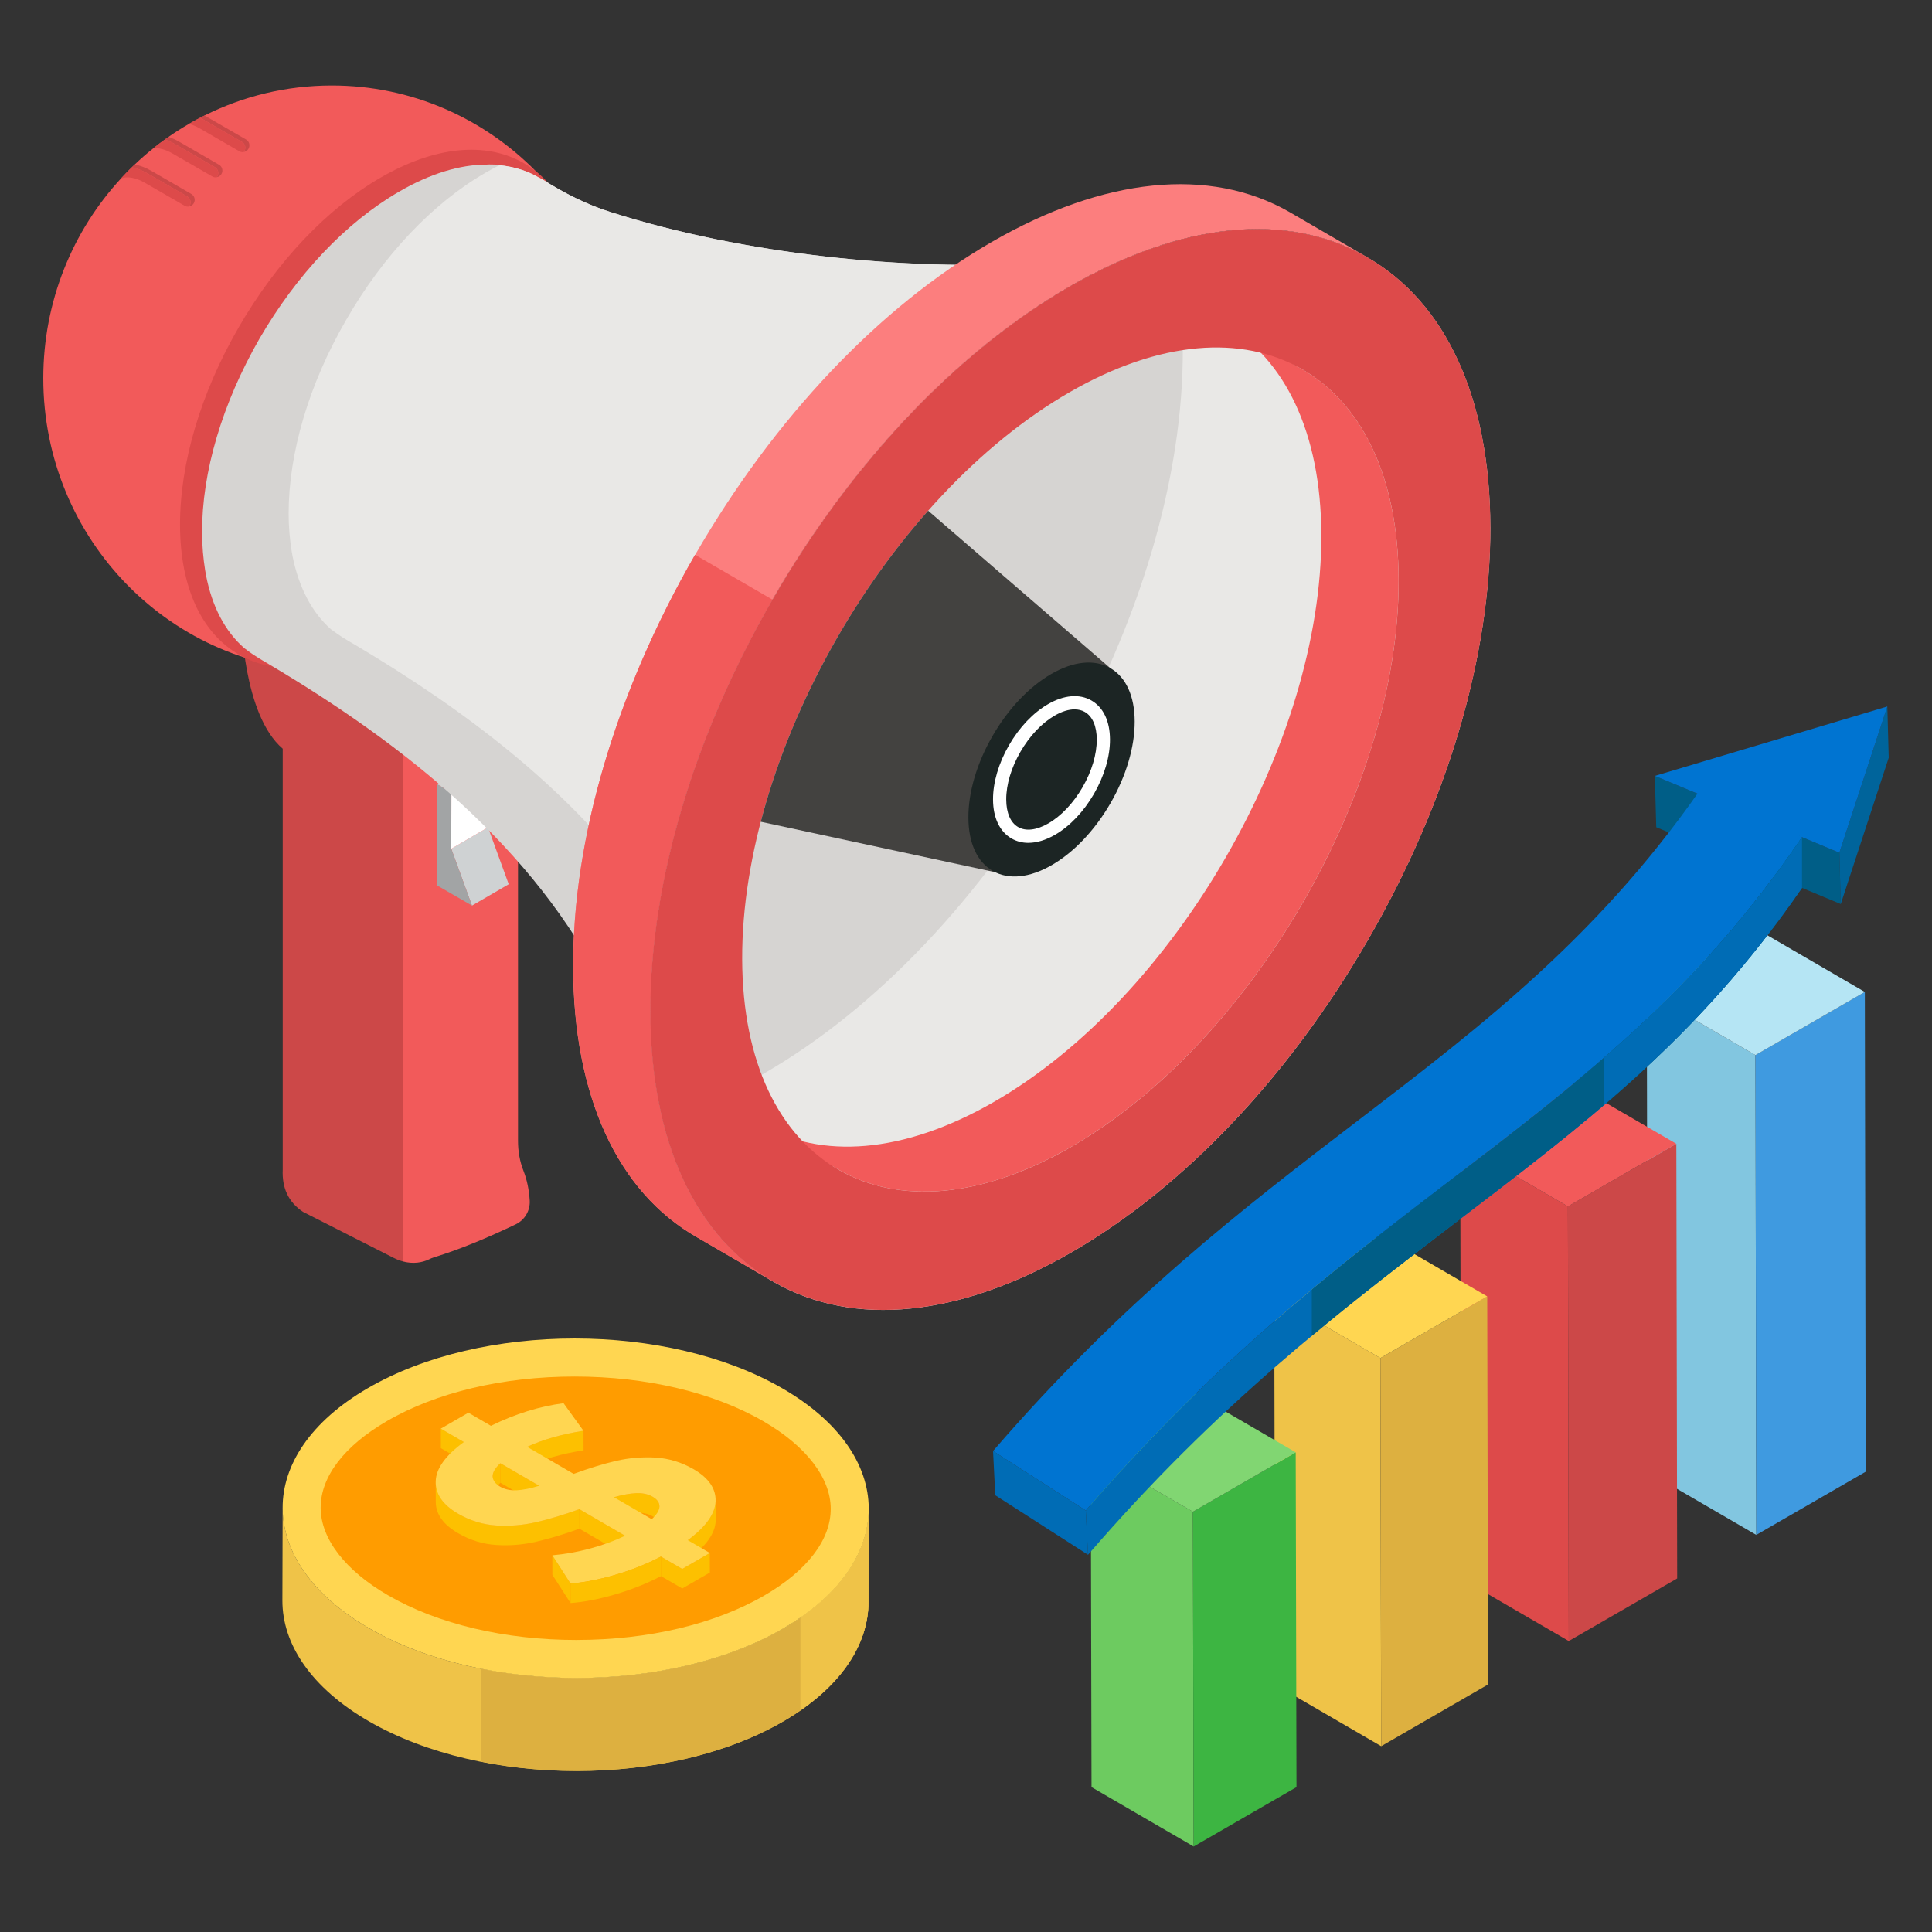 <svg id="Layer_1" enable-background="new 0 0 67 67" viewBox="0 0 67 67" xmlns="http://www.w3.org/2000/svg"><rect x="0" y="0" width="67" height="67" fill="#333333" stroke="none"/><g><g><g><g><g><g><g><g><path d="m13.986 43.748c.086.022.174.037.262.044-.117-.008-.235-.031-.348-.067-.081-.027-.161-.059-.238-.098l-3.151-1.599c-.516-.341-.733-.838-.707-1.459v-14.605c-1.381-1.18-1.429-4.468-1.429-4.468l5.525.734.086.011v21.507z" fill="#cc4848"/></g></g><g><g><path d="m18.154 40.604c-.13-.33-.19-.683-.19-1.037v-16.798l-3.978-.528v21.507c.159.041.324.057.488.039.141-.016.278-.052.409-.116.053-.025.106-.05.162-.067.915-.279 1.867-.68 2.838-1.144.314-.15.507-.477.487-.824-.023-.382-.096-.725-.216-1.032z" fill="#f25a5a"/></g></g><g><g><path d="m19.625 9.894c.006 2.098-.699 4.481-1.986 6.71-1.287 2.229-3.001 4.037-4.827 5.092-1.826 1.054-3.545 1.228-4.841.49-1.296-.738-2.012-2.3-2.018-4.399-.006-2.098.7-4.481 1.987-6.71 1.287-2.229 3.001-4.038 4.827-5.092 1.826-1.054 3.546-1.228 4.841-.49 1.296.738 2.012 2.3 2.018 4.399z" fill="#cc4848"/></g></g><g><path d="m21.512 13.121c0 5.609-4.48 10.155-10.006 10.155-5.526 0-10.005-4.547-10.005-10.155 0-2.679 1.021-5.116 2.693-6.931.153-.167.312-.33.478-.485.207-.199.424-.387.648-.565.17-.137.345-.267.524-.393.23-.161.468-.312.712-.453.175-.102.353-.199.536-.288 1.331-.667 2.83-1.041 4.416-1.041 5.527 0 10.006 4.547 10.006 10.156z" fill="#f25a5a"/></g><g><g><path d="m20.217 10.149c.006 2.144-.715 4.58-2.03 6.858-1.315 2.278-3.067 4.126-4.934 5.204-1.867 1.078-3.623 1.255-4.947.501-1.324-.754-2.056-2.351-2.063-4.496-.006-2.144.715-4.58 2.031-6.858 1.315-2.278 3.067-4.127 4.934-5.204 1.866-1.078 3.624-1.255 4.947-.501 1.324.754 2.056 2.351 2.062 4.496z" fill="#dd4a4a"/></g></g><g><g enable-background="new"><g><g><path d="m15.649 29.435 1.275-.741.718 1.971-1.275.741z" fill="#cfd2d3"/></g></g><g><g><path d="m15.653 27.485 1.275-.741-.003 1.949-1.275.741z" fill="#fff"/></g></g><g><g><path d="m15.155 27.198 1.275-.741.498.287-1.275.741z" fill="#cbcfd0"/></g></g><g><g><g><path d="m15.653 27.485-.003 1.949.718 1.971-1.221-.705.008-3.503z" fill="#a2a4a5"/></g></g></g></g></g><g><g><path d="m36.011 9.117-10.267 11.344-2.75 8.082-.763 2.237-1.223 3.576c-2.499-4.977-6.932-8.5-11.668-11.313-.157-.094-.324-.188-.481-.293-.136-.084-.261-.178-.387-.272-.669-.586-1.119-1.443-1.328-2.53-.01-.052-.021-.115-.031-.178-.063-.397-.105-.836-.105-1.296-.01-2.102.701-4.485 1.987-6.723 1.296-2.237 3.011-4.046 4.841-5.102 1.077-.627 2.112-.941 3.043-.941.105-.01.209 0 .303 0 .052 0 .105.01.146.021.491.052.951.188 1.359.429.042.021.084.042.125.063.742.47 1.537.878 2.384 1.14 4.611 1.464 10.225 2.039 14.815 1.757z" fill="#d6d4d2"/></g></g><g><g><path d="m36.011 9.117-10.267 11.344-2.75 8.082-.763 2.237c-2.572-3.492-6.137-6.169-9.88-8.396-.167-.094-.324-.188-.491-.293-.125-.084-.261-.178-.387-.272-.659-.586-1.108-1.443-1.328-2.53-.01-.052-.021-.115-.031-.178-.063-.397-.105-.836-.105-1.296 0-2.102.7-4.485 1.997-6.723 1.286-2.237 3.001-4.046 4.83-5.102.167-.094.335-.188.491-.261.491.052.951.188 1.359.429.042.021.084.042.125.063.742.47 1.537.878 2.384 1.14 4.611 1.464 10.225 2.039 14.815 1.757z" fill="#e9e8e6"/></g></g><g><g><path d="m51.683 18.276c.01 4.475-1.485 9.546-4.234 14.303-2.739 4.747-6.388 8.594-10.278 10.842-3.889 2.248-7.559 2.624-10.32 1.046-1.934-1.098-3.273-3.074-3.889-5.698-.261-1.108-.397-2.342-.408-3.67-.01-4.475 1.495-9.546 4.234-14.303 2.739-4.747 6.388-8.605 10.288-10.842 1.202-.701 2.394-1.213 3.534-1.547 2.541-.742 4.872-.586 6.775.502 2.76 1.568 4.287 4.904 4.297 9.368z" fill="#e9e8e6"/></g></g><g><g><path d="m41.019 12.075c.021 4.475-1.485 9.546-4.224 14.303-2.75 4.747-6.399 8.594-10.288 10.842-1.213.701-2.394 1.213-3.544 1.547-.261-1.108-.397-2.342-.408-3.67-.01-4.475 1.495-9.546 4.234-14.303 2.739-4.747 6.388-8.605 10.288-10.842 1.202-.701 2.394-1.213 3.534-1.547.261 1.108.397 2.342.408 3.67z" fill="#d6d4d2"/></g></g><g><path d="m45.179 12.82-2.68-1.557c2.044 1.188 3.314 3.712 3.324 7.294.02 7.212-5.069 16.028-11.346 19.651-3.159 1.824-6.025 1.99-8.096.787l2.68 1.557c2.071 1.204 4.938 1.037 8.096-.787 6.276-3.624 11.366-12.439 11.346-19.651-.01-3.583-1.28-6.106-3.324-7.294z" fill="#f25a5a"/></g><g><g><g><path d="m26.854 44.468-2.68-1.557c-2.76-1.573-4.287-4.901-4.3-9.372-.013-4.47 1.49-9.548 4.233-14.299 2.742-4.75 6.395-8.602 10.286-10.849 3.89-2.246 7.554-2.617 10.314-1.044l2.68 1.557c-2.76-1.573-6.423-1.202-10.314 1.044-3.891 2.246-7.544 6.099-10.286 10.849-2.742 4.75-4.245 9.828-4.233 14.299.013 4.471 1.54 7.799 4.3 9.372z" fill="#fc7e7e"/></g></g></g><g><g><path d="m26.853 44.467-2.677-1.558c-2.76-1.568-4.287-4.904-4.297-9.368-.021-4.475 1.485-9.546 4.224-14.303l2.687 1.558c-2.75 4.747-4.245 9.828-4.234 14.303.01 4.464 1.537 7.8 4.297 9.368z" fill="#f25a5a"/></g></g><g><g><path d="m47.387 8.905c2.76 1.573 4.287 4.901 4.299 9.372.013 4.471-1.49 9.549-4.233 14.298-2.742 4.749-6.395 8.602-10.286 10.849s-7.554 2.617-10.314 1.044c-2.76-1.573-4.287-4.901-4.3-9.372-.013-4.47 1.49-9.548 4.233-14.299 2.742-4.75 6.395-8.602 10.286-10.849 3.89-2.246 7.554-2.617 10.314-1.044zm-10.229 30.861c6.276-3.624 11.366-12.439 11.346-19.651-.02-7.212-5.143-10.132-11.42-6.508-6.277 3.624-11.367 12.44-11.346 19.652s5.143 10.131 11.42 6.508" fill="#dd4a4a"/></g></g><g><path d="m38.498 23.166-3.992 7.08-8.124-1.748c1.004-3.852 3.11-7.744 5.805-10.788z" fill="#434240"/></g><g><g><path d="m39.35 25.021c.002.885-.295 1.89-.838 2.831-.543.94-1.266 1.703-2.036 2.148-.77.445-1.495.518-2.042.207-.546-.311-.849-.97-.851-1.855-.003-.885.295-1.89.838-2.831.543-.94 1.266-1.703 2.036-2.148.77-.445 1.495-.518 2.042-.207.546.311.849.97.851 1.855z" fill="#1c2524"/></g></g><g><g><path d="m35.664 29.23c-.209 0-.405-.049-.58-.149-.415-.237-.645-.718-.647-1.356-.002-.592.195-1.26.553-1.881.359-.621.839-1.127 1.354-1.424.554-.32 1.087-.366 1.502-.13.415.237.645.718.647 1.356.002.592-.195 1.26-.553 1.881-.359.621-.839 1.127-1.354 1.424-.321.185-.634.278-.922.278zm1.602-4.63c-.207 0-.443.073-.692.217-.446.258-.868.704-1.187 1.256-.319.552-.494 1.139-.492 1.651.001.467.149.808.415.959.268.152.639.107 1.046-.128.446-.258.868-.704 1.187-1.256.319-.552.493-1.138.492-1.651-.001-.467-.149-.807-.416-.959-.104-.059-.223-.088-.354-.088z" fill="#fff"/></g></g></g><g><g fill="#cc4848"><path d="m6.635 6.727-1.377-.796c-.2-.116-.397-.191-.587-.226-.033.031-.064.063-.097.095.176.038.358.109.541.215l1.377.796c.112.065.15.208.086.32-.006.011-.015.019-.022.029.067-.011.128-.049.165-.113.064-.112.026-.255-.086-.32z"/><path d="m7.595 5.713-1.376-.795c-.126-.073-.252-.13-.376-.171-.042.029-.083.06-.125.09.118.041.238.095.358.164l1.376.795c.113.065.151.208.086.32-.006.011-.015.019-.022.029.067-.011.129-.049.165-.113.065-.112.027-.255-.086-.32z"/><path d="m8.532 4.837-1.376-.795c-.022-.012-.044-.025-.066-.036-.182.09-.361.186-.536.288.001 0.0.003.001.004.001.128-.072.257-.141.389-.206.022.011.044.024.066.036l1.376.795c.113.065.151.208.086.321-.006.011-.015.019-.022.029.067-.011.128-.049.165-.113.065-.113.027-.256-.086-.321z"/></g><path d="m6.492 6.811-1.377-.796c-.184-.106-.365-.177-.541-.215-.131.127-.258.257-.381.391.222-.085.515-.034.831.148l1.376.795c.037.021.077.032.117.032.013 0 .026-.003.038-.005.008-.009.016-.018.022-.029.064-.112.026-.255-.086-.32z" fill="#dd4a4a"/><path d="m7.452 5.797-1.376-.795c-.12-.069-.24-.124-.358-.164-.136.098-.269.198-.4.302.193-.017.422.044.666.184l1.377.795c.036.022.077.032.117.032.013 0 .026-.003.038-.005.008-.009.016-.018.022-.029.065-.112.027-.255-.086-.32z" fill="#dd4a4a"/><path d="m8.389 4.921-1.376-.795c-.022-.012-.044-.025-.066-.036-.132.065-.261.134-.389.206.115.03.237.081.363.153l1.376.796c.037.021.077.032.117.032.013 0 .026-.003.038-.005.008-.009.016-.018.022-.029.065-.113.027-.256-.086-.321z" fill="#dd4a4a"/></g></g></g><g><g><g enable-background="new"><g><g><path d="m57.11 34.4.029 16.639 3.768 2.19-.029-16.639z" fill="#82c6e0"/></g></g><g><g><path d="m60.878 36.589.029 16.639 3.793-2.19-.029-16.639z" fill="#3f9ae0"/></g></g><g><g><path d="m57.11 34.4 3.768 2.19 3.793-2.19-3.768-2.19z" fill="#b5e5f4"/></g></g></g><g enable-background="new"><g><path d="m50.64 39.667.029 15.073 3.734 2.17-.029-15.073z" fill="#dd4a4a"/></g><g><path d="m54.374 41.837.029 15.073 3.76-2.171-.029-15.073z" fill="#cc4848"/></g><g><path d="m50.64 39.667 3.734 2.17 3.76-2.171-3.734-2.17z" fill="#f25a5a"/></g></g><g enable-background="new"><g><g><path d="m44.19 44.958.028 13.459 3.68 2.139-.028-13.459z" fill="#efc348"/></g></g><g><g><path d="m47.871 47.097.028 13.459 3.705-2.139-.028-13.459z" fill="#ddb040"/></g></g><g><g><path d="m44.19 44.958 3.68 2.139 3.705-2.139-3.68-2.139z" fill="#ffd651"/></g></g></g><g enable-background="new"><g><g><path d="m37.826 50.366.027 11.61 3.542 2.059-.027-11.61z" fill="#6dcb60"/></g></g><g><g><path d="m41.368 52.425.027 11.61 3.566-2.059-.027-11.61z" fill="#3db542"/></g></g><g><g><path d="m37.826 50.366 3.542 2.059 3.566-2.059-3.542-2.059z" fill="#81d672"/></g></g></g></g><g><g><g enable-background="new"><g><path d="m57.389 26.908.048 1.779 6.399 2.664-.048-1.779z" fill="#005e87"/></g><g><path d="m63.788 29.572.048 1.779 1.663-5.072-.048-1.779z" fill="#00649b"/></g><g><path d="m57.389 26.908 6.399 2.664 1.663-5.072z" fill="#0074d1"/></g></g></g><g><g enable-background="new"><g><path d="m62.49 29.034-3.216-2.1c-3.644 5.392-7.784 8.56-12.166 11.914-4.008 3.067-8.154 6.242-12.67 11.472l3.216 2.064c4.516-5.231 8.662-8.405 12.67-11.472 4.382-3.354 8.521-6.485 12.166-11.877z" fill="#0074d1"/></g><g><path d="m37.654 52.383-3.216-2.064.077 1.535 3.216 2.064z" fill="#006cb5"/></g><g><path d="m62.49 29.034c-3.644 5.392-7.784 8.523-12.166 11.877-4.008 3.067-8.154 6.242-12.67 11.472l.077 1.535c4.494-5.204 8.626-8.367 12.623-11.426 4.404-3.371 8.449-6.345 12.136-11.7z" fill="#006cb5"/></g><g><path d="m50.324 40.911c-1.584 1.212-3.191 2.444-4.832 3.81v1.606c1.651-1.376 3.267-2.615 4.861-3.835 4.404-3.371 8.449-6.345 12.136-11.7v-1.757c-3.644 5.392-7.784 8.523-12.166 11.877z" fill="#005e87"/></g><g><path d="m55.633 36.672v1.641c2.408-2.063 4.695-4.382 6.857-7.522v-1.757c-2.133 3.155-4.436 5.534-6.857 7.639z" fill="#006cb5"/></g></g></g></g></g></g><g><g><g><g enable-background="new"><g><path d="m30.128 52.335-.009 3.226c-.004 1.496-.988 2.991-2.953 4.133-3.955 2.298-10.391 2.298-14.371 0-2.005-1.158-3.006-2.677-3.002-4.193l.009-3.226c-.004 1.517.997 3.036 3.002 4.193 3.981 2.298 10.416 2.298 14.371-0 1.966-1.142 2.949-2.637 2.953-4.133z" fill="#efc348"/></g><g><path d="m27.174 56.468c-2.83 1.645-6.928 2.106-10.49 1.397v3.228c3.56.707 7.653.245 10.481-1.398 1.966-1.142 2.949-2.637 2.953-4.133l.009-3.226c-.004 1.496-.988 2.991-2.953 4.133z" fill="#ddb040"/></g><g><path d="m27.757 56.093v3.22c1.567-1.084 2.358-2.416 2.361-3.752l.009-3.226c-.004 1.339-.797 2.673-2.37 3.758z" fill="#efc348"/></g><g><path d="m27.127 48.144c3.981 2.298 4.004 6.024.047 8.324-3.955 2.298-10.391 2.298-14.371 0-3.983-2.3-4.004-6.028-.05-8.326 3.958-2.3 10.391-2.298 14.374.002z" fill="#ffd651"/><path d="m19.998 56.873c-2.487 0-4.808-.549-6.536-1.547-1.487-.858-2.341-1.966-2.342-3.038-.002-1.077.814-2.144 2.296-3.005 1.715-.997 4.027-1.546 6.512-1.546 2.487 0 4.81.55 6.54 1.549 1.486.858 2.339 1.965 2.341 3.036.002 1.076-.814 2.143-2.297 3.005-1.715.996-4.028 1.545-6.513 1.545z" fill="#ff9c00"/></g></g></g></g><g><g enable-background="new"><g><g><path d="m15.287 49.543.002.679.8.465-.002-.679z" fill="#fdc000"/></g></g><g><g><path d="m18.281 50.174.002.679c.553-.254 1.201-.44 1.954-.557l-.002-.679c-.754.117-1.401.303-1.954.557z" fill="#fdc000"/></g></g><g><g><path d="m17.084 51.195.002.679c-0-.136.089-.285.268-.452l-.002-.679c-.179.167-.268.316-.268.452z" fill="#fdc000"/></g></g><g><g><path d="m17.352 50.743.002.679 1.346.782-.002-.679z" fill="#fdc000"/></g></g><g><g><path d="m21.29 51.922.002.679c.297-.086.559-.131.775-.141.219-.008.41.033.568.125.159.092.236.203.235.338l-.002-.679c.001-.135-.076-.246-.235-.338-.159-.092-.349-.133-.568-.125-.216.01-.477.055-.775.141z" fill="#fdc000"/></g></g><g><g><path d="m15.11 51.406.002.679c.001.425.261.786.775 1.085.423.246.867.381 1.334.409.466.029.923-.01 1.369-.113.446-.102.949-.254 1.505-.452l-.002-.679c-.556.199-1.059.35-1.505.452-.446.102-.902.141-1.369.113-.466-.029-.911-.164-1.334-.409-.515-.299-.774-.66-.775-1.085z" fill="#fdc000"/></g></g><g><g><path d="m20.092 52.336.002.679 1.585.921-.002-.679z" fill="#fdc000"/></g></g><g><g><path d="m24.819 52.702-.002-.679c0.0.012-0.0.023-0.0.035-.013.436-.334.887-.965 1.353l.002.679c.632-.467.952-.917.965-1.353 0-.012.001-.023 0-.035z" fill="#fdc000"/></g></g><g><g><path d="m22.922 53.98.002.679.736.428-.002-.679z" fill="#fdc000"/></g></g><g><g><path d="m23.658 54.408.002.679.957-.553-.002-.679z" fill="#fdc000"/></g></g><g><g><path d="m19.154 53.935.002.679.631.979-.002-.679z" fill="#fdc000"/></g></g><g><path d="m20.449 53.706c.446-.119.853-.268 1.229-.448l-1.585-.921c-.556.199-1.059.35-1.505.452-.446.102-.902.141-1.369.113-.466-.029-.911-.164-1.334-.409-.528-.307-.788-.68-.775-1.12.01-.442.337-.897.976-1.364l-.8-.465.957-.553.782.455c.847-.416 1.686-.676 2.518-.784l.691.956c-.754.117-1.401.303-1.954.557l1.614.938c.545-.201 1.038-.35 1.476-.452.439-.102.892-.139 1.358-.115.466.029.911.164 1.327.405.521.303.774.672.761 1.108-.013.436-.334.887-.965 1.353l.765.444-.957.553-.736-.428c-.496.258-1.024.469-1.594.635-.563.166-1.08.264-1.543.299l-.631-.979c.417-.037.852-.113 1.295-.229zm-3.097-2.963c-.185.172-.274.326-.268.465.01.137.098.254.263.35.159.092.349.133.572.123.219-.012.485-.063.778-.156zm5.249 1.941c.178-.164.267-.309.268-.44.001-.135-.076-.246-.235-.338-.159-.092-.349-.133-.568-.125-.216.01-.477.055-.775.141z" fill="#ffd651"/></g><g><g><path d="m19.785 54.913.002.679c.463-.035.98-.133 1.543-.299.57-.166 1.098-.377 1.594-.635l-.002-.679c-.496.258-1.024.469-1.594.635-.563.166-1.08.264-1.543.299z" fill="#fdc000"/></g></g></g></g></g></g></g></svg>